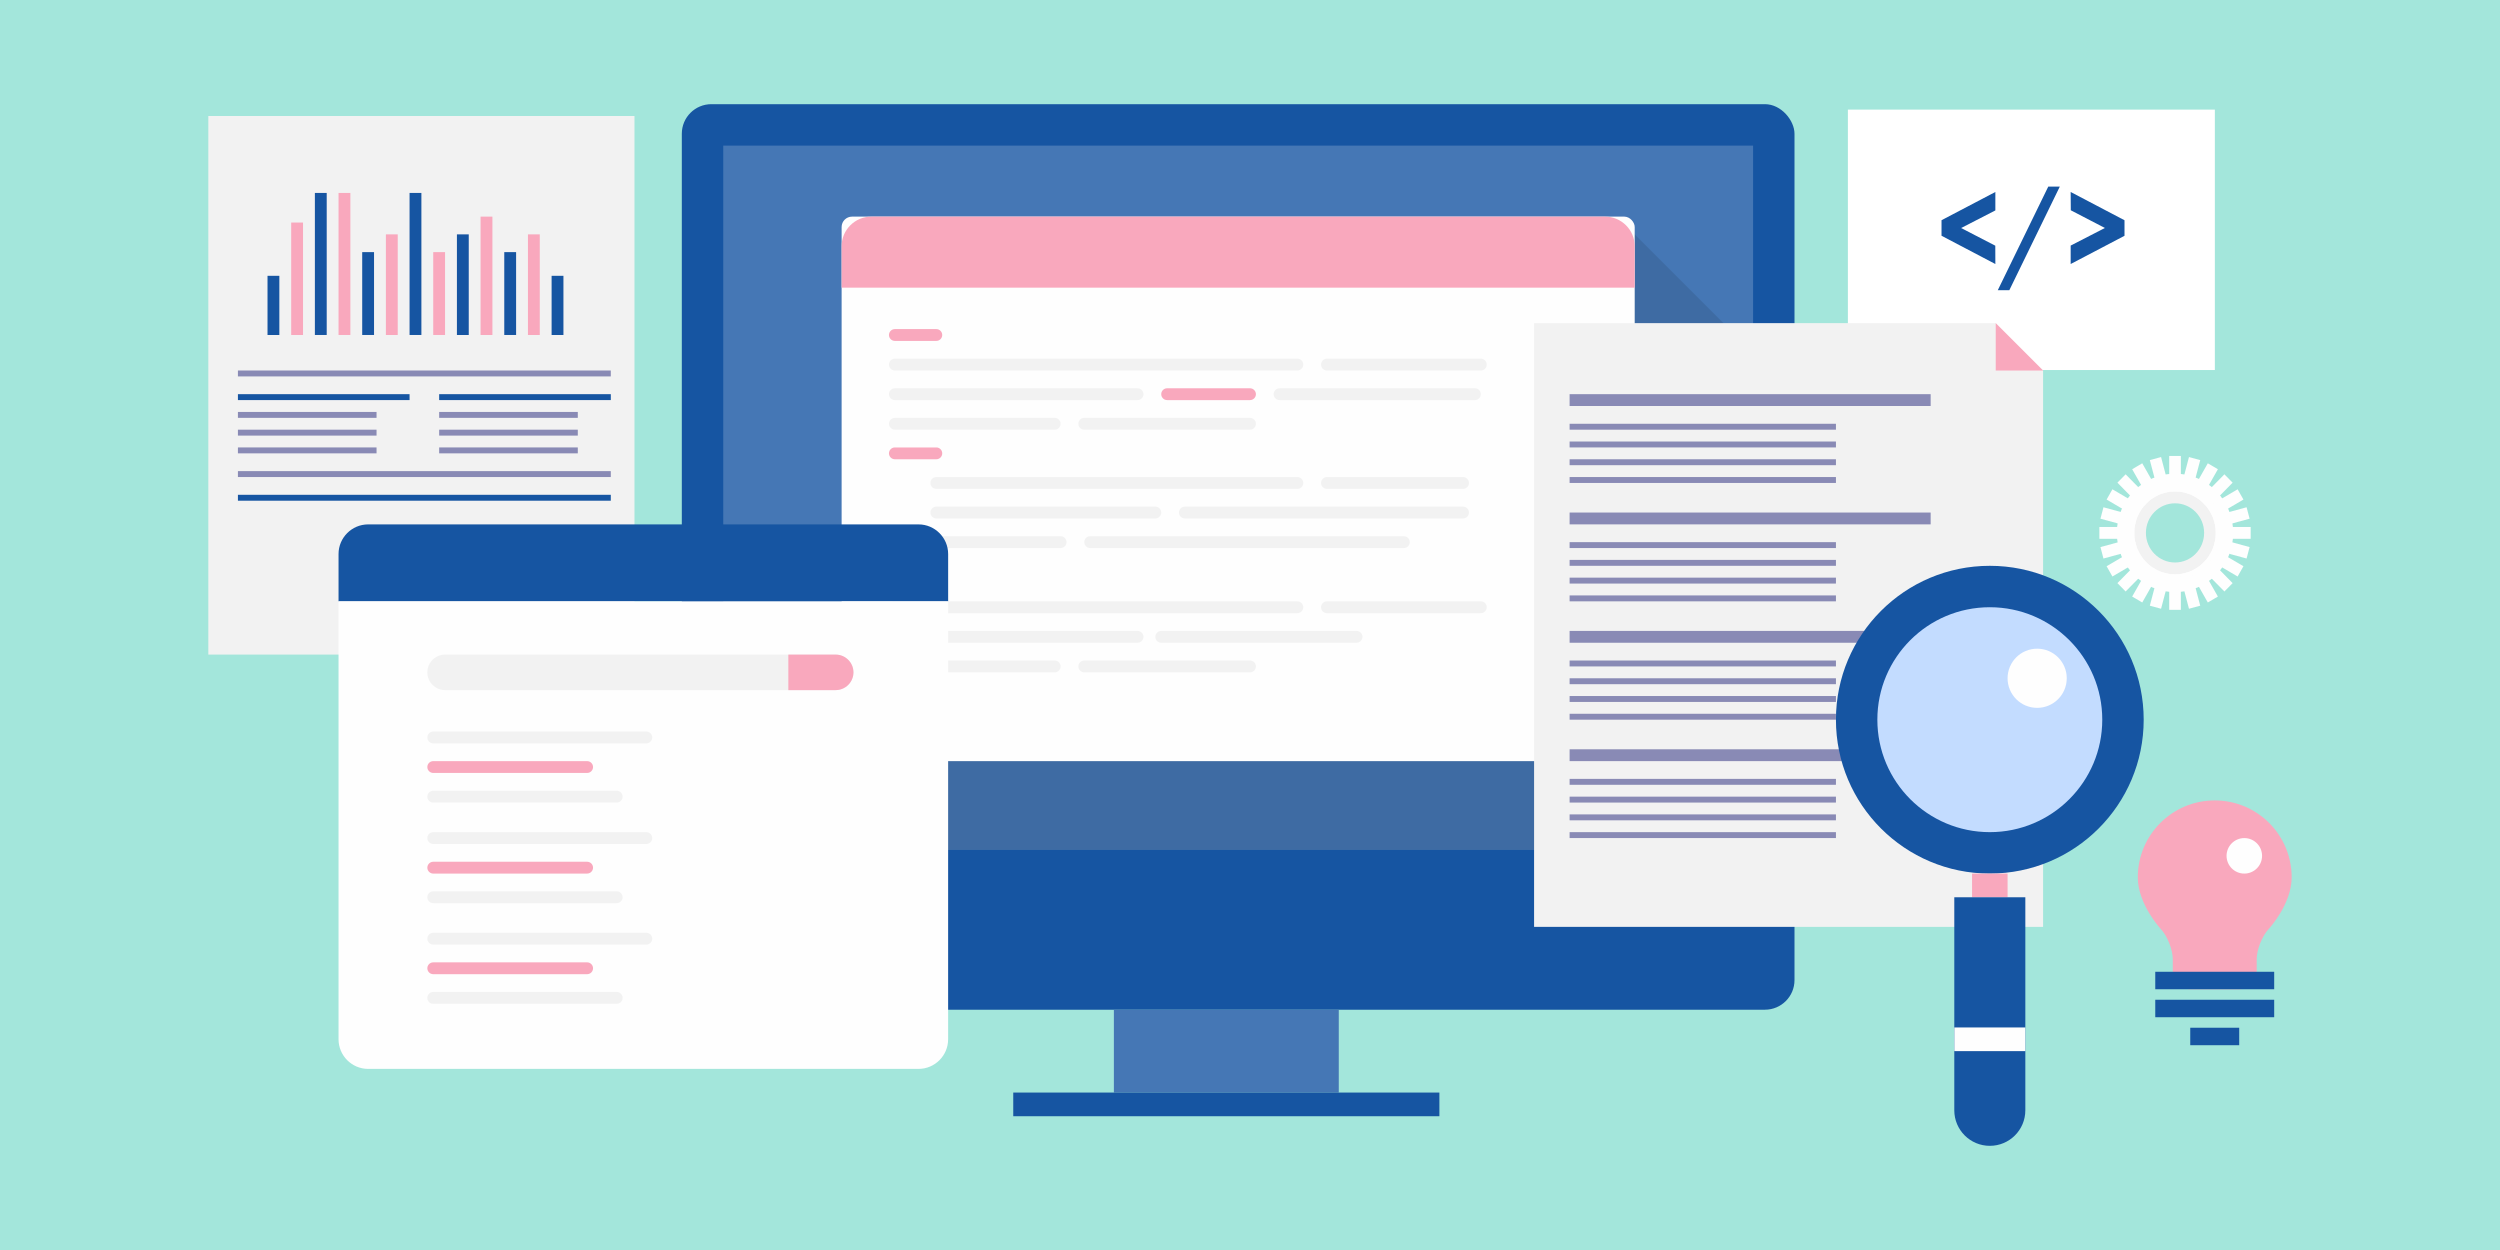 <svg xmlns="http://www.w3.org/2000/svg" viewBox="0 0 1200 600"><defs><style>      .cls-1 {        fill: #fefefe;      }      .cls-1, .cls-2, .cls-3, .cls-4, .cls-5, .cls-6, .cls-7, .cls-8, .cls-9, .cls-10 {        stroke-width: 0px;      }      .cls-2 {        fill: #c3dcff;      }      .cls-3 {        fill: #a3e6db;      }      .cls-4 {        fill: #f9a8bd;      }      .cls-5 {        fill: #fff;      }      .cls-6 {        fill: #4577b5;      }      .cls-7 {        fill: #898ab5;      }      .cls-8 {        fill: #1655a2;      }      .cls-9 {        opacity: .1;      }      .cls-10 {        fill: #f2f2f2;      }    </style></defs><g id="BG"><rect class="cls-3" x="-97.5" y="-79" width="1437" height="919"></rect></g><g id="Artwork"><g><g><rect class="cls-10" x="100" y="55.68" width="204.55" height="258.52"></rect><g><rect class="cls-8" x="128.41" y="132.39" width="5.68" height="28.41"></rect><rect class="cls-4" x="139.77" y="106.82" width="5.68" height="53.98"></rect><rect class="cls-8" x="151.14" y="92.61" width="5.68" height="68.18"></rect><rect class="cls-4" x="162.5" y="92.61" width="5.68" height="68.18"></rect><rect class="cls-8" x="173.86" y="121.02" width="5.68" height="39.77"></rect><rect class="cls-4" x="185.23" y="112.5" width="5.68" height="48.3"></rect><rect class="cls-8" x="196.59" y="92.61" width="5.68" height="68.18"></rect><rect class="cls-4" x="207.95" y="121.02" width="5.68" height="39.77"></rect><rect class="cls-8" x="219.32" y="112.5" width="5.68" height="48.3"></rect><rect class="cls-4" x="230.68" y="103.98" width="5.68" height="56.82"></rect><rect class="cls-8" x="242.05" y="121.02" width="5.68" height="39.77"></rect><rect class="cls-4" x="253.41" y="112.5" width="5.68" height="48.3"></rect><rect class="cls-8" x="264.77" y="132.39" width="5.68" height="28.41"></rect></g><rect class="cls-7" x="114.2" y="177.84" width="178.98" height="2.84"></rect><rect class="cls-7" x="114.2" y="226.14" width="178.98" height="2.84"></rect><rect class="cls-8" x="114.2" y="237.5" width="178.98" height="2.84"></rect><rect class="cls-8" x="114.2" y="189.2" width="82.39" height="2.84"></rect><rect class="cls-7" x="114.2" y="197.73" width="66.54" height="2.84"></rect><rect class="cls-7" x="114.2" y="206.25" width="66.54" height="2.84"></rect><rect class="cls-7" x="114.2" y="214.77" width="66.54" height="2.84"></rect><rect class="cls-8" x="210.8" y="189.2" width="82.39" height="2.84"></rect><rect class="cls-7" x="210.8" y="197.73" width="66.54" height="2.84"></rect><rect class="cls-7" x="210.8" y="206.25" width="66.54" height="2.84"></rect><rect class="cls-7" x="210.8" y="214.77" width="66.54" height="2.84"></rect></g><g><rect class="cls-5" x="886.99" y="52.61" width="176.14" height="125"></rect><g><path class="cls-8" d="m957.77,92.15v8.85l-16.43,8.45,16.4,8.48.03,8.8-25.84-13.57v-7.46l25.84-13.55Z"></path><path class="cls-8" d="m983.17,89.56h5.54l-24.23,49.73h-5.54l24.23-49.73Z"></path><path class="cls-8" d="m993.92,126.73v-8.85l16.43-8.45-16.37-8.5-.06-8.78,25.84,13.57v7.46l-25.84,13.55Z"></path></g></g><rect class="cls-8" x="327.27" y="50" width="534.09" height="434.66" rx="14.2" ry="14.2"></rect><rect class="cls-6" x="347.16" y="69.89" width="494.32" height="338.07"></rect><polygon class="cls-9" points="841.48 169.32 778.98 106.82 411.89 363.8 454.26 407.95 841.48 407.95 841.48 169.32"></polygon><rect class="cls-1" x="403.98" y="103.98" width="380.68" height="261.36" rx="5" ry="5"></rect><rect class="cls-6" x="534.66" y="484.66" width="107.95" height="39.77"></rect><rect class="cls-8" x="486.36" y="524.43" width="204.55" height="11.36"></rect><path class="cls-4" d="m770.45,103.98h-352.27c-7.81,0-14.2,6.39-14.2,14.2v19.89h380.68v-19.89c0-7.81-6.39-14.2-14.2-14.2Z"></path><path class="cls-4" d="m449.43,163.64h-19.89c-1.56,0-2.84-1.28-2.84-2.84h0c0-1.56,1.28-2.84,2.84-2.84h19.89c1.56,0,2.84,1.28,2.84,2.84h0c0,1.56-1.28,2.84-2.84,2.84Z"></path><path class="cls-4" d="m449.43,220.45h-19.89c-1.56,0-2.84-1.28-2.84-2.84h0c0-1.56,1.28-2.84,2.84-2.84h19.89c1.56,0,2.84,1.28,2.84,2.84h0c0,1.56-1.28,2.84-2.84,2.84Z"></path><path class="cls-4" d="m449.43,277.27h-19.89c-1.56,0-2.84-1.28-2.84-2.84h0c0-1.56,1.28-2.84,2.84-2.84h19.89c1.56,0,2.84,1.28,2.84,2.84h0c0,1.56-1.28,2.84-2.84,2.84Z"></path><path class="cls-10" d="m622.73,177.84h-193.18c-1.56,0-2.84-1.28-2.84-2.84h0c0-1.56,1.28-2.84,2.84-2.84h193.18c1.56,0,2.84,1.28,2.84,2.84h0c0,1.56-1.28,2.84-2.84,2.84Z"></path><path class="cls-10" d="m710.8,177.84h-73.86c-1.56,0-2.84-1.28-2.84-2.84h0c0-1.56,1.28-2.84,2.84-2.84h73.86c1.56,0,2.84,1.28,2.84,2.84h0c0,1.56-1.28,2.84-2.84,2.84Z"></path><path class="cls-10" d="m546.02,192.05h-116.48c-1.56,0-2.84-1.28-2.84-2.84h0c0-1.56,1.28-2.84,2.84-2.84h116.48c1.56,0,2.84,1.28,2.84,2.84h0c0,1.56-1.28,2.84-2.84,2.84Z"></path><path class="cls-4" d="m600,192.05h-39.77c-1.56,0-2.84-1.28-2.84-2.84h0c0-1.56,1.28-2.84,2.84-2.84h39.77c1.56,0,2.84,1.28,2.84,2.84h0c0,1.56-1.28,2.84-2.84,2.84Z"></path><path class="cls-10" d="m506.25,206.25h-76.7c-1.56,0-2.84-1.28-2.84-2.84h0c0-1.56,1.28-2.84,2.84-2.84h76.7c1.56,0,2.84,1.28,2.84,2.84h0c0,1.56-1.28,2.84-2.84,2.84Z"></path><path class="cls-10" d="m707.95,192.05h-93.75c-1.56,0-2.84-1.28-2.84-2.84h0c0-1.56,1.28-2.84,2.84-2.84h93.75c1.56,0,2.84,1.28,2.84,2.84h0c0,1.56-1.28,2.84-2.84,2.84Z"></path><path class="cls-10" d="m600,206.25h-79.55c-1.56,0-2.84-1.28-2.84-2.84h0c0-1.56,1.28-2.84,2.84-2.84h79.55c1.56,0,2.84,1.28,2.84,2.84h0c0,1.56-1.28,2.84-2.84,2.84Z"></path><path class="cls-10" d="m622.73,294.32h-193.18c-1.56,0-2.84-1.28-2.84-2.84h0c0-1.56,1.28-2.84,2.84-2.84h193.18c1.56,0,2.84,1.28,2.84,2.84h0c0,1.56-1.28,2.84-2.84,2.84Z"></path><path class="cls-10" d="m710.8,294.32h-73.86c-1.56,0-2.84-1.28-2.84-2.84h0c0-1.56,1.28-2.84,2.84-2.84h73.86c1.56,0,2.84,1.28,2.84,2.84h0c0,1.56-1.28,2.84-2.84,2.84Z"></path><path class="cls-10" d="m546.02,308.52h-116.48c-1.56,0-2.84-1.28-2.84-2.84h0c0-1.56,1.28-2.84,2.84-2.84h116.48c1.56,0,2.84,1.28,2.84,2.84h0c0,1.56-1.28,2.84-2.84,2.84Z"></path><path class="cls-10" d="m506.25,322.73h-76.7c-1.56,0-2.84-1.28-2.84-2.84h0c0-1.56,1.28-2.84,2.84-2.84h76.7c1.56,0,2.84,1.28,2.84,2.84h0c0,1.56-1.28,2.84-2.84,2.84Z"></path><path class="cls-10" d="m651.14,308.52h-93.75c-1.56,0-2.84-1.28-2.84-2.84h0c0-1.56,1.28-2.84,2.84-2.84h93.75c1.56,0,2.84,1.28,2.84,2.84h0c0,1.56-1.28,2.84-2.84,2.84Z"></path><path class="cls-10" d="m600,322.73h-79.55c-1.56,0-2.84-1.28-2.84-2.84h0c0-1.56,1.28-2.84,2.84-2.84h79.55c1.56,0,2.84,1.28,2.84,2.84h0c0,1.56-1.28,2.84-2.84,2.84Z"></path><path class="cls-10" d="m622.73,234.66h-173.3c-1.56,0-2.84-1.28-2.84-2.84h0c0-1.56,1.28-2.84,2.84-2.84h173.3c1.56,0,2.84,1.28,2.84,2.84h0c0,1.56-1.28,2.84-2.84,2.84Z"></path><path class="cls-10" d="m702.27,234.66h-65.34c-1.56,0-2.84-1.28-2.84-2.84h0c0-1.56,1.28-2.84,2.84-2.84h65.34c1.56,0,2.84,1.28,2.84,2.84h0c0,1.56-1.28,2.84-2.84,2.84Z"></path><path class="cls-10" d="m554.55,248.86h-105.11c-1.56,0-2.84-1.28-2.84-2.84h0c0-1.56,1.28-2.84,2.84-2.84h105.11c1.56,0,2.84,1.28,2.84,2.84h0c0,1.56-1.28,2.84-2.84,2.84Z"></path><path class="cls-10" d="m702.27,248.86h-133.52c-1.56,0-2.84-1.28-2.84-2.84h0c0-1.56,1.28-2.84,2.84-2.84h133.52c1.56,0,2.84,1.28,2.84,2.84h0c0,1.56-1.28,2.84-2.84,2.84Z"></path><path class="cls-10" d="m509.09,263.07h-59.66c-1.56,0-2.84-1.28-2.84-2.84h0c0-1.56,1.28-2.84,2.84-2.84h59.66c1.56,0,2.84,1.28,2.84,2.84h0c0,1.56-1.28,2.84-2.84,2.84Z"></path><path class="cls-10" d="m673.86,263.07h-150.57c-1.56,0-2.84-1.28-2.84-2.84h0c0-1.56,1.28-2.84,2.84-2.84h150.57c1.56,0,2.84,1.28,2.84,2.84h0c0,1.56-1.28,2.84-2.84,2.84Z"></path><g><g><polygon class="cls-10" points="980.68 177.84 980.68 444.89 736.36 444.89 736.36 155.11 957.95 155.11 980.68 177.84"></polygon><polygon class="cls-4" points="980.68 177.84 957.95 177.84 957.95 155.11 980.68 177.84"></polygon></g><rect class="cls-7" x="753.41" y="189.2" width="173.3" height="5.68"></rect><rect class="cls-7" x="753.41" y="203.41" width="127.84" height="2.84"></rect><rect class="cls-7" x="753.41" y="211.93" width="127.84" height="2.84"></rect><rect class="cls-7" x="753.41" y="220.45" width="127.84" height="2.84"></rect><rect class="cls-7" x="753.41" y="228.98" width="127.84" height="2.84"></rect><rect class="cls-7" x="753.41" y="246.02" width="173.3" height="5.68"></rect><rect class="cls-7" x="753.41" y="260.23" width="127.84" height="2.84"></rect><rect class="cls-7" x="753.41" y="268.75" width="127.84" height="2.84"></rect><rect class="cls-7" x="753.41" y="277.27" width="127.84" height="2.84"></rect><rect class="cls-7" x="753.41" y="285.8" width="127.84" height="2.84"></rect><rect class="cls-7" x="753.41" y="302.84" width="173.3" height="5.68"></rect><rect class="cls-7" x="753.41" y="317.05" width="127.84" height="2.84"></rect><rect class="cls-7" x="753.41" y="325.57" width="127.84" height="2.84"></rect><rect class="cls-7" x="753.41" y="334.09" width="127.84" height="2.84"></rect><rect class="cls-7" x="753.41" y="342.61" width="127.84" height="2.84"></rect><rect class="cls-7" x="753.41" y="359.66" width="173.3" height="5.68"></rect><rect class="cls-7" x="753.41" y="373.86" width="127.84" height="2.84"></rect><rect class="cls-7" x="753.41" y="382.39" width="127.84" height="2.84"></rect><rect class="cls-7" x="753.41" y="390.91" width="127.84" height="2.84"></rect><rect class="cls-7" x="753.41" y="399.43" width="127.84" height="2.84"></rect></g><g><circle class="cls-8" cx="955.11" cy="345.45" r="73.86"></circle><circle class="cls-2" cx="955.11" cy="345.45" r="53.98"></circle><circle class="cls-1" cx="977.84" cy="325.57" r="14.2"></circle><rect class="cls-4" x="946.59" y="419.32" width="17.05" height="11.36"></rect><path class="cls-8" d="m955.11,430.68h-17.05v102.27c0,9.41,7.63,17.05,17.05,17.05s17.05-7.63,17.05-17.05v-102.27h-17.05Z"></path><rect class="cls-1" x="938.07" y="493.18" width="34.09" height="11.36"></rect></g><g><ellipse class="cls-1" cx="1044.01" cy="255.79" rx="27.93" ry="28.41"></ellipse><ellipse class="cls-10" cx="1044.01" cy="255.79" rx="19.55" ry="19.89"></ellipse><ellipse class="cls-3" cx="1044.01" cy="255.79" rx="13.97" ry="14.2"></ellipse><rect class="cls-1" x="1041.22" y="218.86" width="5.59" height="17.05"></rect><polygon class="cls-1" points="1041.65 235.85 1036.25 237.32 1031.92 220.85 1037.31 219.38 1041.65 235.85"></polygon><polygon class="cls-1" points="1036.66 237.15 1031.82 239.99 1023.44 225.23 1028.28 222.38 1036.66 237.15"></polygon><polygon class="cls-1" points="1032.16 239.72 1028.21 243.74 1016.36 231.68 1020.31 227.67 1032.16 239.72"></polygon><polygon class="cls-1" points="1028.48 243.39 1025.68 248.31 1011.17 239.78 1013.96 234.86 1028.48 243.39"></polygon><polygon class="cls-1" points="1025.85 247.9 1024.4 253.39 1008.22 248.97 1009.66 243.49 1025.85 247.9"></polygon><rect class="cls-1" x="1013.24" y="247.41" width="5.68" height="16.76" transform="translate(760.29 1271.87) rotate(-90)"></rect><polygon class="cls-1" points="1024.4 258.19 1025.85 263.68 1009.66 268.09 1008.22 262.6 1024.4 258.19"></polygon><polygon class="cls-1" points="1025.68 263.27 1028.48 268.19 1013.96 276.72 1011.17 271.79 1025.68 263.27"></polygon><polygon class="cls-1" points="1028.21 267.84 1032.16 271.86 1020.31 283.91 1016.36 279.9 1028.21 267.84"></polygon><polygon class="cls-1" points="1031.82 271.59 1036.66 274.43 1028.28 289.19 1023.44 286.35 1031.82 271.59"></polygon><polygon class="cls-1" points="1036.25 274.26 1041.65 275.73 1037.31 292.2 1031.92 290.73 1036.25 274.26"></polygon><rect class="cls-1" x="1041.22" y="275.68" width="5.59" height="17.05" transform="translate(2088.03 568.4) rotate(180)"></rect><polygon class="cls-1" points="1046.38 275.73 1051.77 274.26 1056.11 290.73 1050.71 292.2 1046.38 275.73"></polygon><polygon class="cls-1" points="1051.37 274.43 1056.21 271.59 1064.59 286.35 1059.75 289.19 1051.37 274.43"></polygon><polygon class="cls-1" points="1055.86 271.86 1059.81 267.84 1071.66 279.9 1067.71 283.91 1055.86 271.86"></polygon><polygon class="cls-1" points="1059.55 268.19 1062.34 263.27 1076.85 271.79 1074.06 276.72 1059.55 268.19"></polygon><polygon class="cls-1" points="1062.18 263.68 1063.62 258.19 1079.81 262.6 1078.36 268.09 1062.18 263.68"></polygon><rect class="cls-1" x="1069.1" y="247.41" width="5.68" height="16.76" transform="translate(1327.73 -816.15) rotate(90)"></rect><polygon class="cls-1" points="1063.62 253.39 1062.18 247.9 1078.36 243.49 1079.81 248.97 1063.62 253.39"></polygon><polygon class="cls-1" points="1062.34 248.31 1059.55 243.39 1074.06 234.86 1076.85 239.78 1062.34 248.31"></polygon><polygon class="cls-1" points="1059.81 243.74 1055.86 239.72 1067.71 227.67 1071.66 231.68 1059.81 243.74"></polygon><polygon class="cls-1" points="1056.21 239.99 1051.37 237.15 1059.75 222.38 1064.59 225.23 1056.21 239.99"></polygon><polygon class="cls-1" points="1051.77 237.32 1046.38 235.85 1050.71 219.38 1056.11 220.85 1051.77 237.32"></polygon></g><g><path class="cls-4" d="m1100,421.13c0-20.4-16.53-36.93-36.93-36.93s-36.93,16.53-36.93,36.93c0,12.96,11.06,24.81,11.06,24.81,3.15,3.37,5.73,9.91,5.73,14.53v5.98c0,4.62,3.78,8.39,8.39,8.39h23.5c4.62,0,8.39-3.78,8.39-8.39v-5.98c0-4.62,2.58-11.15,5.73-14.53,0,0,11.06-11.85,11.06-24.81Z"></path><rect class="cls-8" x="1034.53" y="466.45" width="57.08" height="8.39"></rect><rect class="cls-8" x="1034.53" y="479.88" width="57.08" height="8.39"></rect><rect class="cls-8" x="1051.32" y="493.31" width="23.5" height="8.39"></rect></g><g><path class="cls-8" d="m455.11,265.91c0-7.81-6.39-14.2-14.2-14.2H176.7c-7.81,0-14.2,6.39-14.2,14.2v22.73h292.61v-22.73Z"></path><path class="cls-1" d="m162.5,288.64v210.23c0,7.81,6.39,14.2,14.2,14.2h264.2c7.81,0,14.2-6.39,14.2-14.2v-210.23H162.5Z"></path><path class="cls-10" d="m401.14,331.25h-187.5c-4.69,0-8.52-3.84-8.52-8.52h0c0-4.69,3.84-8.52,8.52-8.52h187.5c4.69,0,8.52,3.84,8.52,8.52h0c0,4.69-3.84,8.52-8.52,8.52Z"></path><path class="cls-4" d="m401.14,314.2h-22.73v17.05h22.73c4.69,0,8.52-3.84,8.52-8.52s-3.84-8.52-8.52-8.52Z"></path><g><path class="cls-10" d="m310.23,356.82h-102.27c-1.56,0-2.84-1.28-2.84-2.84h0c0-1.56,1.28-2.84,2.84-2.84h102.27c1.56,0,2.84,1.28,2.84,2.84h0c0,1.56-1.28,2.84-2.84,2.84Z"></path><path class="cls-4" d="m281.82,371.02h-73.86c-1.56,0-2.84-1.28-2.84-2.84h0c0-1.56,1.28-2.84,2.84-2.84h73.86c1.56,0,2.84,1.28,2.84,2.84h0c0,1.56-1.28,2.84-2.84,2.84Z"></path><path class="cls-10" d="m296.02,385.23h-88.07c-1.56,0-2.84-1.28-2.84-2.84h0c0-1.56,1.28-2.84,2.84-2.84h88.07c1.56,0,2.84,1.28,2.84,2.84h0c0,1.56-1.28,2.84-2.84,2.84Z"></path></g><g><path class="cls-10" d="m310.23,405.11h-102.27c-1.56,0-2.84-1.28-2.84-2.84h0c0-1.56,1.28-2.84,2.84-2.84h102.27c1.56,0,2.84,1.28,2.84,2.84h0c0,1.56-1.28,2.84-2.84,2.84Z"></path><path class="cls-4" d="m281.82,419.32h-73.86c-1.56,0-2.84-1.28-2.84-2.84h0c0-1.56,1.28-2.84,2.84-2.84h73.86c1.56,0,2.84,1.28,2.84,2.84h0c0,1.56-1.28,2.84-2.84,2.84Z"></path><path class="cls-10" d="m296.02,433.52h-88.07c-1.56,0-2.84-1.28-2.84-2.84h0c0-1.56,1.28-2.84,2.84-2.84h88.07c1.56,0,2.84,1.28,2.84,2.84h0c0,1.56-1.28,2.84-2.84,2.84Z"></path></g><g><path class="cls-10" d="m310.23,453.41h-102.27c-1.56,0-2.84-1.28-2.84-2.84h0c0-1.56,1.28-2.84,2.84-2.84h102.27c1.56,0,2.84,1.28,2.84,2.84h0c0,1.56-1.28,2.84-2.84,2.84Z"></path><path class="cls-4" d="m281.82,467.61h-73.86c-1.56,0-2.84-1.28-2.84-2.84h0c0-1.56,1.28-2.84,2.84-2.84h73.86c1.56,0,2.84,1.28,2.84,2.84h0c0,1.56-1.28,2.84-2.84,2.84Z"></path><path class="cls-10" d="m296.02,481.82h-88.07c-1.56,0-2.84-1.28-2.84-2.84h0c0-1.56,1.28-2.84,2.84-2.84h88.07c1.56,0,2.84,1.28,2.84,2.84h0c0,1.56-1.28,2.84-2.84,2.84Z"></path></g></g><circle class="cls-1" cx="1077.27" cy="410.8" r="8.52"></circle></g></g></svg>